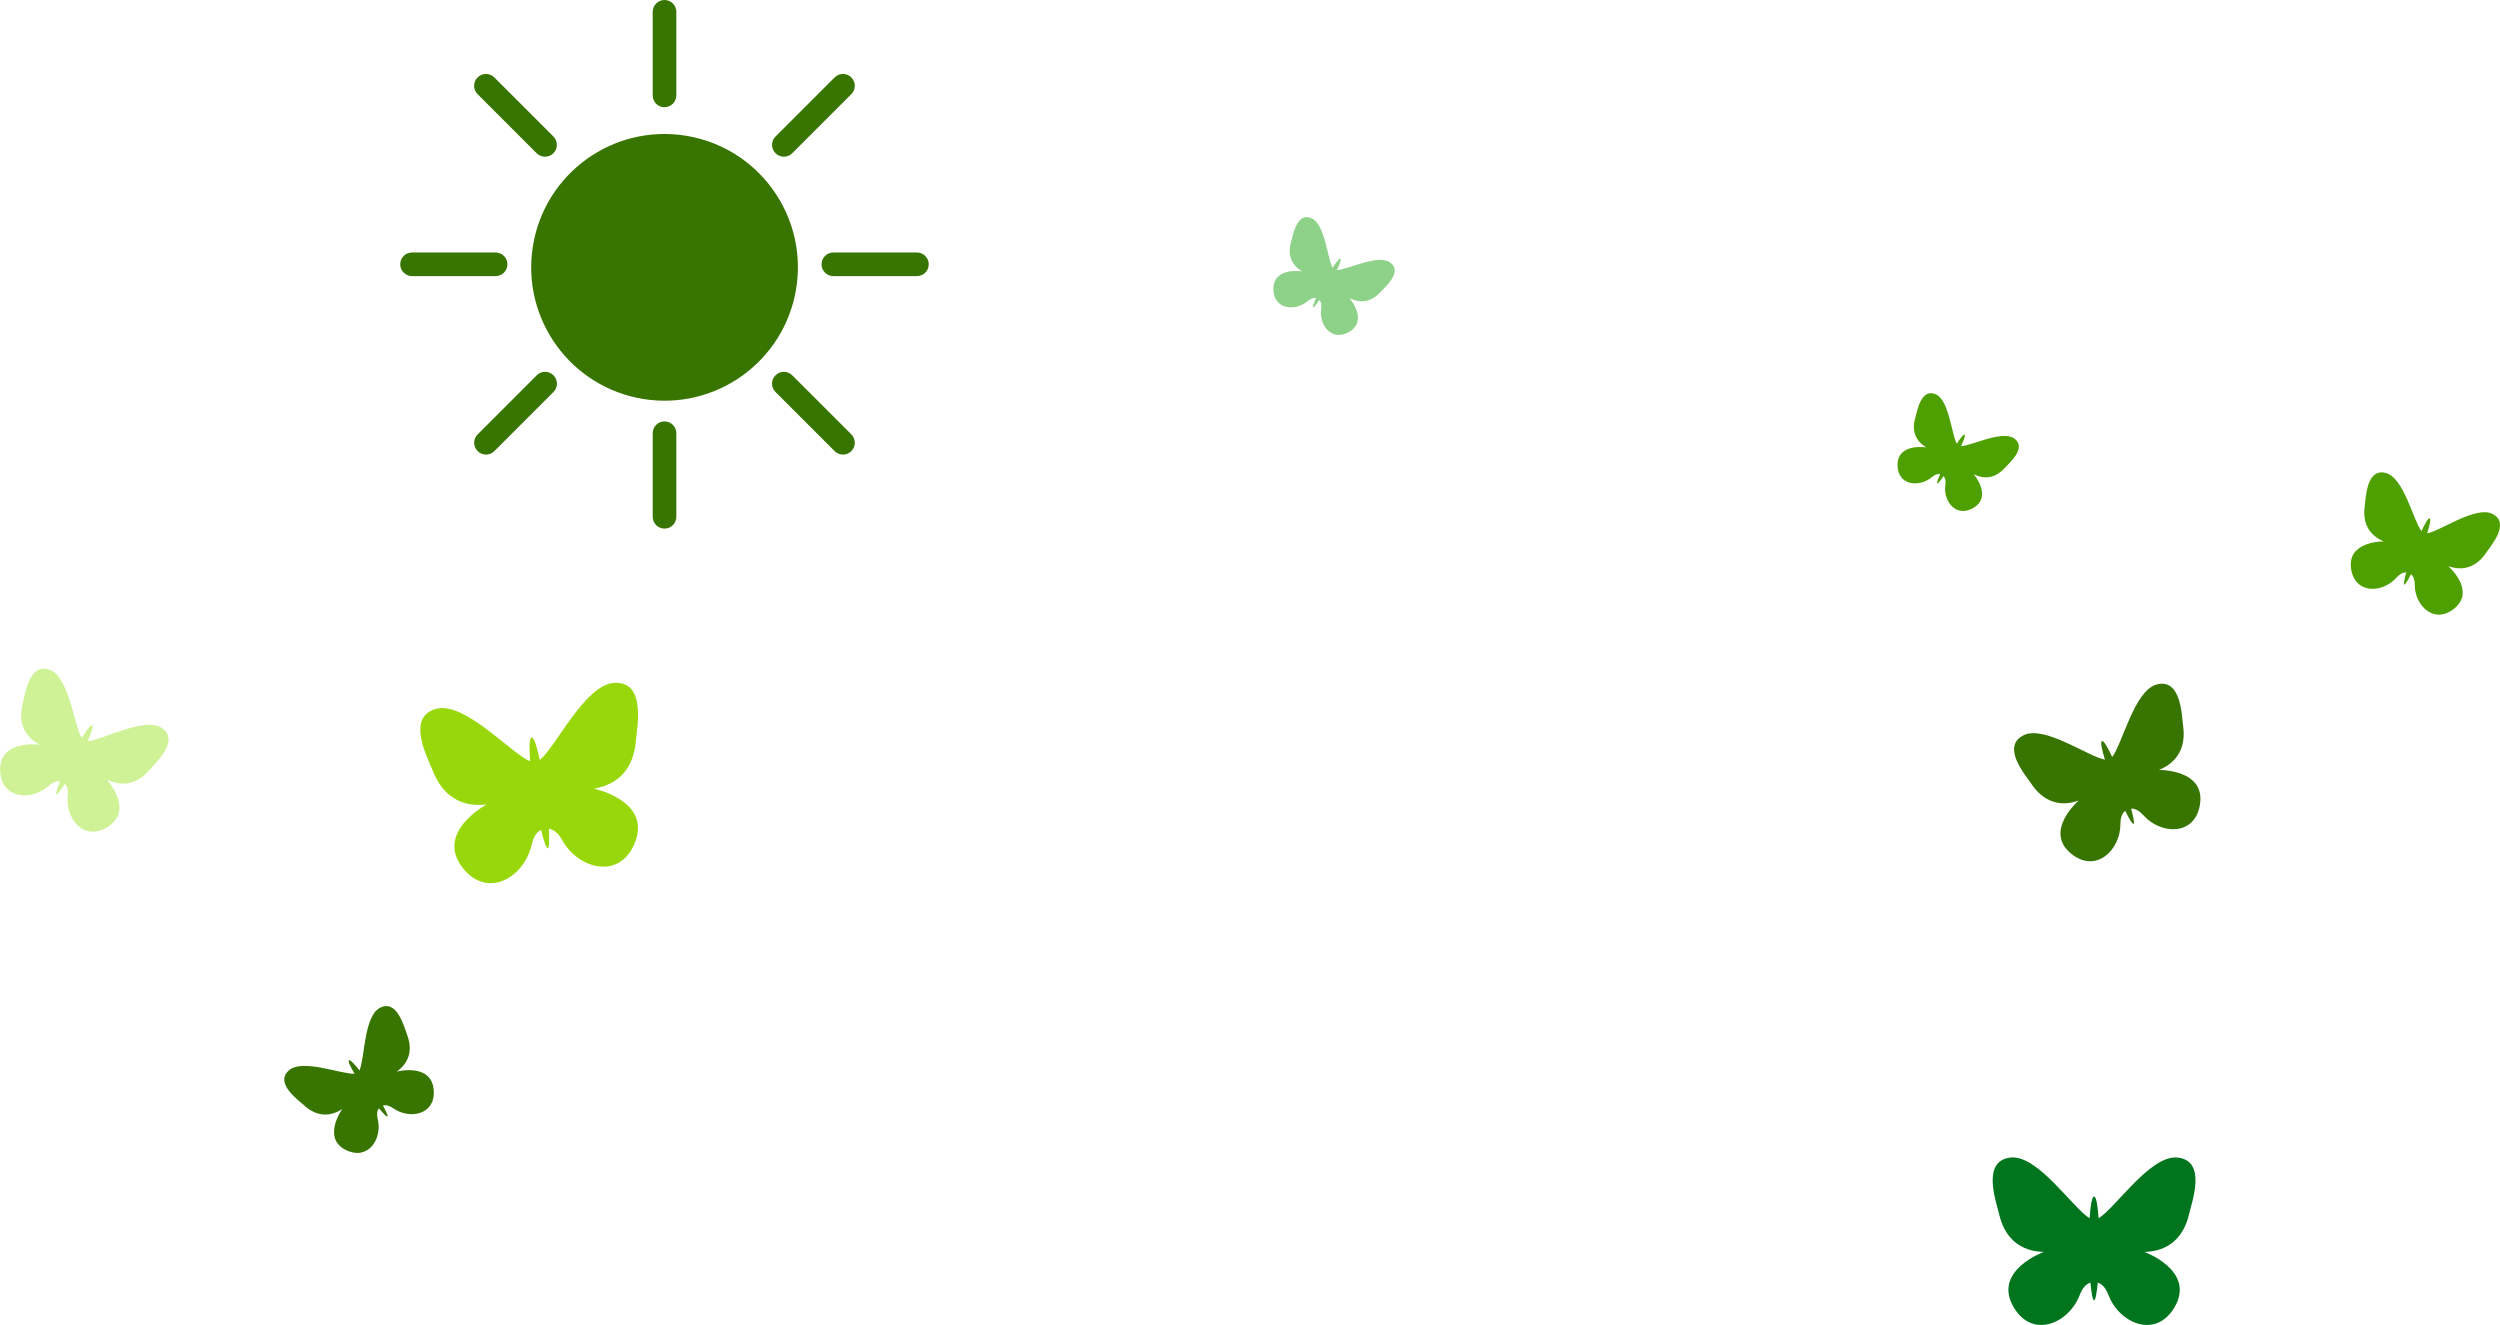 <?xml version="1.0" encoding="UTF-8"?><svg id="Layer_2" xmlns="http://www.w3.org/2000/svg" viewBox="0 0 387.16 205.19"><defs><style>.cls-1{fill:#00751e;}.cls-2{fill:#98d80b;}.cls-3{fill:#8ed188;}.cls-4{fill:#cff297;}.cls-5{fill:#377500;}.cls-6{fill:#4ea000;}</style></defs><g id="Layer_1-2"><g><circle class="cls-5" cx="102.91" cy="41.4" r="20.65" transform="translate(45.66 136.41) rotate(-80.84)"/><path class="cls-5" d="m102.91,16.61c-1.01,0-1.83-.82-1.83-1.83V1.83c0-1.01.82-1.83,1.83-1.83s1.83.82,1.83,1.83v12.94c0,1.01-.82,1.83-1.83,1.83Z"/><path class="cls-5" d="m102.91,81.86c-1.01,0-1.83-.82-1.83-1.83v-12.94c0-1.01.82-1.83,1.83-1.83s1.83.82,1.83,1.83v12.94c0,1.01-.82,1.83-1.83,1.83Z"/><path class="cls-5" d="m142,42.76h-12.94c-1.01,0-1.83-.82-1.83-1.83s.82-1.83,1.83-1.83h12.94c1.01,0,1.83.82,1.83,1.83s-.82,1.83-1.83,1.83Z"/><path class="cls-5" d="m76.75,42.76h-12.94c-1.01,0-1.83-.82-1.83-1.83s.82-1.83,1.83-1.83h12.94c1.01,0,1.83.82,1.83,1.83s-.82,1.83-1.83,1.83Z"/><path class="cls-5" d="m121.4,24.27c-.47,0-.94-.18-1.3-.54-.72-.72-.72-1.88,0-2.59l9.15-9.15c.72-.72,1.88-.72,2.59,0,.72.72.72,1.88,0,2.59l-9.15,9.15c-.36.36-.83.54-1.3.54Z"/><path class="cls-5" d="m75.27,70.4c-.47,0-.94-.18-1.3-.54-.72-.72-.72-1.88,0-2.59l9.15-9.15c.72-.72,1.88-.72,2.59,0,.72.72.72,1.88,0,2.59l-9.15,9.15c-.36.36-.83.54-1.3.54Z"/><path class="cls-5" d="m130.55,70.4c-.47,0-.94-.18-1.3-.54l-9.15-9.15c-.72-.72-.72-1.88,0-2.59.72-.72,1.88-.72,2.59,0l9.15,9.15c.72.72.72,1.88,0,2.59-.36.36-.83.54-1.3.54Z"/><path class="cls-5" d="m84.41,24.27c-.47,0-.94-.18-1.3-.54l-9.15-9.15c-.72-.72-.72-1.88,0-2.59.72-.72,1.88-.72,2.59,0l9.15,9.15c.72.72.72,1.88,0,2.59-.36.36-.83.54-1.3.54Z"/></g><path class="cls-1" d="m339.01,188.02c.43-1.88,2.81-8.31-1.82-8.76-4.2-.4-9.61,7.86-12.19,9.4-.13-1.84-.35-3.36-.7-3.36s-.57,1.51-.7,3.36c-2.58-1.55-7.99-9.81-12.19-9.4-4.63.45-2.26,6.88-1.82,8.76.84,3.64,3.18,5.77,6.92,5.86,0,0-7.98,2.88-4.68,8.54,2.91,4.99,8.55,2.54,10.24-1.86.4-1.05.94-1.71,1.66-1.93.15,1.52.34,2.74.57,2.74s.42-1.23.57-2.74c.72.23,1.26.89,1.66,1.93,1.68,4.39,7.33,6.85,10.24,1.86,3.3-5.66-4.68-8.54-4.68-8.54,3.74-.09,6.08-2.23,6.92-5.86Z"/><path class="cls-5" d="m338.09,112.45c-.22-1.63-.29-7.49-4.12-6.44-3.47.96-5.28,9.2-6.87,11.22-.66-1.43-1.3-2.57-1.58-2.47-.28.11,0,1.38.46,2.89-2.53-.45-9.37-5.39-12.59-3.79-3.56,1.77.29,6.18,1.21,7.55,1.78,2.65,4.3,3.64,7.31,2.57,0,0-5.49,4.73-1.14,8.24,3.84,3.1,7.6-.58,7.61-4.6,0-.96.23-1.65.74-2.05.58,1.17,1.11,2.09,1.29,2.02.18-.07-.04-1.11-.38-2.36.65-.04,1.28.33,1.92,1.04,2.68,2.99,7.94,3.23,8.74-1.64.91-5.52-6.34-5.39-6.34-5.39,2.96-1.22,4.18-3.63,3.74-6.79Z"/><path class="cls-3" d="m213.79,45.23c.7-.77,3.52-3.17,1.46-4.6-1.87-1.3-6.6,1.16-8.22,1.2.43-.9.72-1.67.56-1.77-.17-.09-.67.56-1.22,1.39-.8-1.41-1.17-6.73-3.25-7.65-2.3-1.01-2.88,2.64-3.17,3.64-.57,1.93-.03,3.56,1.71,4.59,0,0-4.51-.75-4.46,2.78.05,3.12,3.35,3.45,5.31,1.83.47-.39.89-.56,1.29-.47-.33.75-.56,1.38-.46,1.44.11.06.52-.46.99-1.14.28.3.36.75.27,1.35-.37,2.51,1.64,5.16,4.33,3.58,3.04-1.79.05-5.25.05-5.25,1.79.94,3.45.56,4.81-.93Z"/><path class="cls-6" d="m310.45,72.49c.7-.77,3.52-3.17,1.46-4.6-1.87-1.3-6.6,1.16-8.22,1.2.43-.9.72-1.67.56-1.77-.17-.09-.67.56-1.22,1.39-.8-1.41-1.17-6.73-3.25-7.65-2.29-1.01-2.88,2.64-3.17,3.64-.57,1.93-.03,3.56,1.71,4.59,0,0-4.51-.75-4.46,2.78.05,3.12,3.35,3.45,5.31,1.83.47-.39.89-.56,1.29-.47-.33.75-.56,1.38-.46,1.44.11.06.52-.46.99-1.14.28.3.36.75.27,1.35-.37,2.51,1.64,5.16,4.33,3.58,3.04-1.79.05-5.25.05-5.25,1.79.94,3.45.56,4.81-.93Z"/><path class="cls-5" d="m63.03,160.18c-.46-1.18-1.58-5.56-4.25-4.07-2.43,1.34-2.29,7.85-3.11,9.65-.76-.95-1.44-1.69-1.63-1.56-.19.13.25,1.04.87,2.08-1.98.12-7.99-2.34-10.12-.56-2.35,1.97,1.34,4.58,2.27,5.43,1.81,1.66,3.88,1.95,5.94.6,0,0-3.25,4.54.64,6.38,3.44,1.62,5.59-1.81,4.86-4.82-.17-.72-.13-1.28.18-1.67.65.77,1.21,1.36,1.33,1.28.12-.08-.23-.82-.71-1.7.48-.15,1.02.01,1.62.43,2.55,1.76,6.53.98,6.25-2.81-.32-4.3-5.72-2.89-5.72-2.89,2-1.45,2.47-3.48,1.57-5.76Z"/><path class="cls-4" d="m23.19,119.2c.94-1.1,4.76-4.59,1.82-6.49-2.67-1.73-9.15,1.92-11.42,2.06.55-1.28.93-2.37.7-2.49-.24-.12-.91.81-1.63,2-1.19-1.93-1.94-9.33-4.89-10.52-3.25-1.31-3.9,3.82-4.26,5.23-.7,2.73.13,4.96,2.6,6.33,0,0-6.33-.84-6.09,4.09.21,4.35,4.84,4.66,7.49,2.31.63-.56,1.22-.82,1.78-.72-.43,1.07-.72,1.95-.57,2.03.15.08.71-.67,1.33-1.64.41.4.54,1.03.44,1.87-.4,3.52,2.53,7.12,6.2,4.79,4.17-2.64-.17-7.33-.17-7.33,2.54,1.24,4.84.62,6.67-1.52Z"/><path class="cls-2" d="m98.46,114.82c.17-2.07,1.7-9.32-3.31-9.07-4.54.22-9.04,9.89-11.55,11.94-.42-1.95-.9-3.53-1.27-3.48-.38.06-.38,1.71-.23,3.69-2.99-1.25-10.07-9.23-14.48-8.14-4.87,1.2-1.34,7.7-.58,9.64,1.47,3.75,4.3,5.67,8.31,5.18,0,0-8.07,4.32-3.67,9.85,3.88,4.88,9.53,1.37,10.64-3.58.27-1.18.74-1.97,1.47-2.33.39,1.6.8,2.88,1.04,2.84.24-.04.26-1.37.18-3.02.81.13,1.49.75,2.08,1.81,2.48,4.43,8.9,6.17,11.22.38,2.64-6.55-6.33-8.39-6.33-8.39,3.98-.69,6.15-3.33,6.48-7.34Z"/><path class="cls-6" d="m385,85.62c.74-1.09,3.83-4.62.98-6.04-2.58-1.29-8.06,2.66-10.09,3.02.37-1.21.6-2.23.38-2.32-.23-.09-.74.83-1.27,1.97-1.27-1.62-2.7-8.22-5.48-8.99-3.06-.85-3.13,3.84-3.31,5.15-.35,2.53.62,4.47,2.98,5.44,0,0-5.8-.12-5.08,4.3.63,3.9,4.84,3.72,6.99,1.33.51-.57,1.02-.86,1.54-.83-.28,1.01-.45,1.84-.31,1.89.14.06.57-.68,1.04-1.61.41.32.59.88.59,1.64,0,3.22,3,6.17,6.08,3.7,3.49-2.8-.9-6.6-.9-6.6,2.41.86,4.43.07,5.86-2.05Z"/></g></svg>